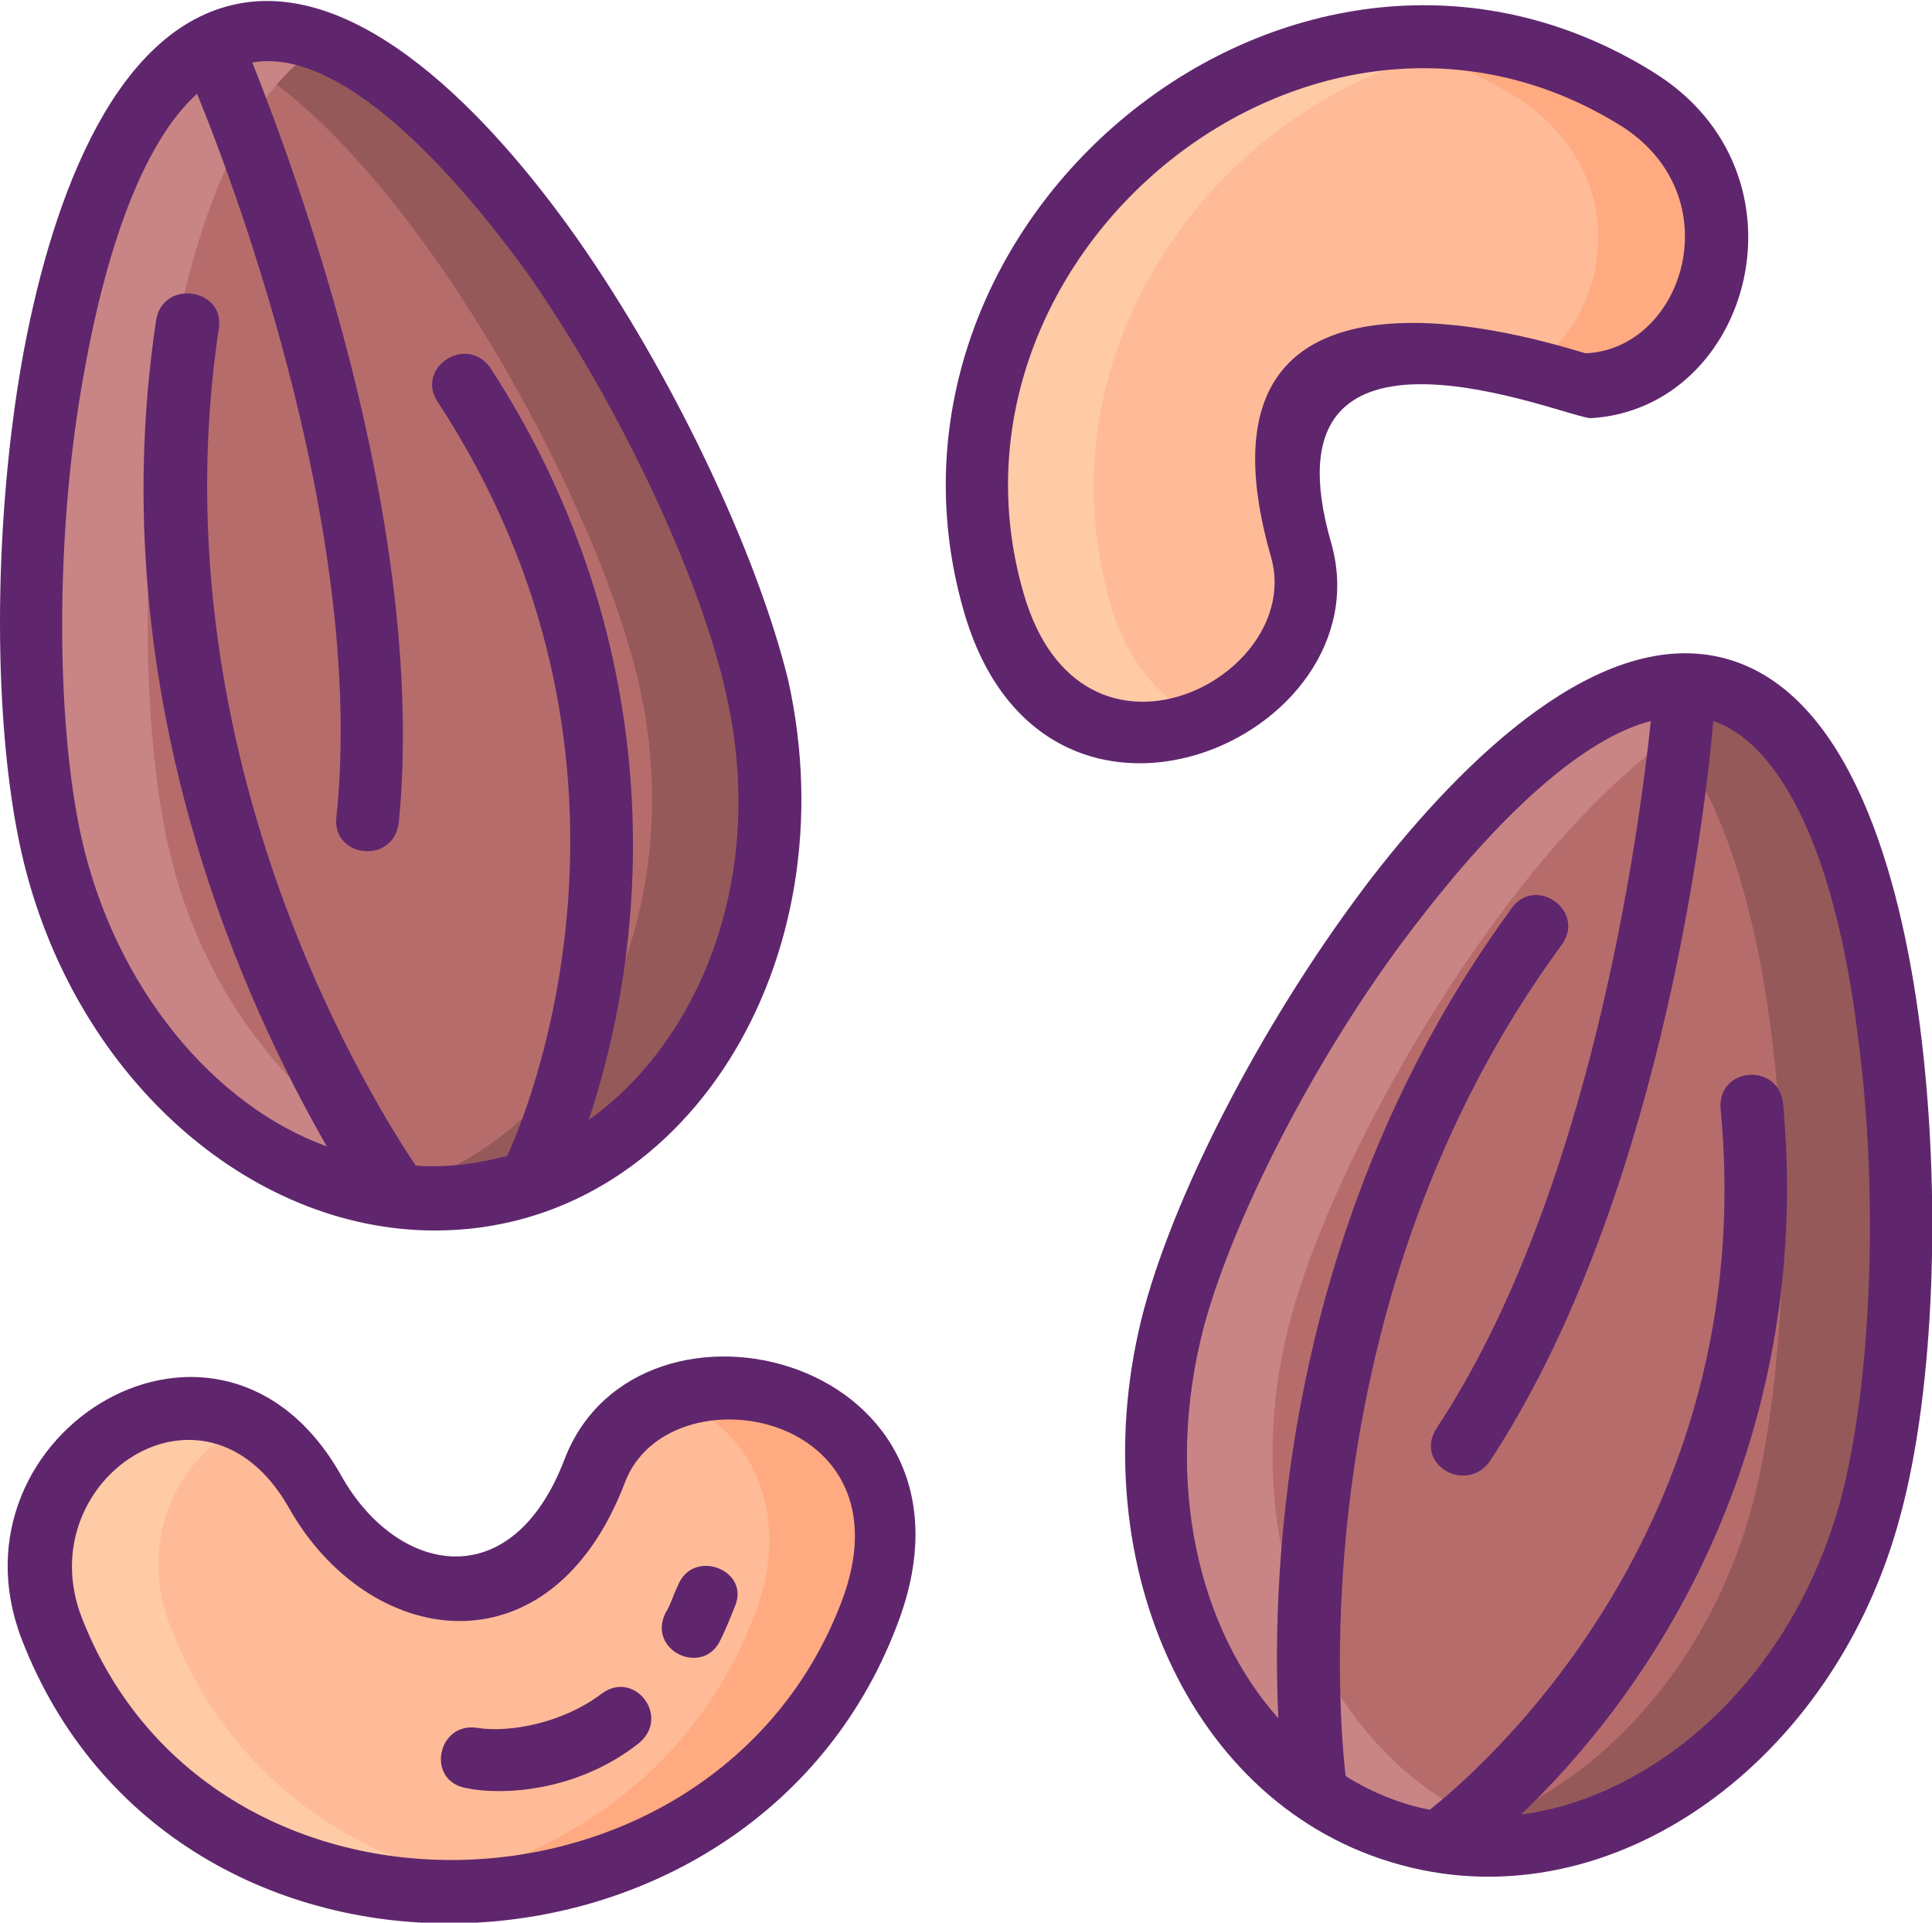 <?xml version="1.0" encoding="utf-8"?>
<!-- Generator: Adobe Illustrator 20.0.0, SVG Export Plug-In . SVG Version: 6.00 Build 0)  -->
<svg version="1.1" id="Layer_1" xmlns="http://www.w3.org/2000/svg" xmlns:xlink="http://www.w3.org/1999/xlink" x="0px" y="0px"
	 viewBox="0 0 80.4 80" style="enable-background:new 0 0 80.4 80;" xml:space="preserve">
<style type="text/css">
	.st0{fill:#B76C6C;}
	.st1{fill:#FFBB98;}
	.st2{fill:#965959;}
	.st3{fill:#C98585;}
	.st4{fill:#FFAA80;}
	.st5{fill:#FFCAA6;}
	.st6{fill:#5F266D;}
</style>
<g>
	<path class="st0" d="M20.8,49.6C12.7,51.4,4.4,45,2.1,35.2S1.9,3.2,9.9,1.4s19.3,17.3,21.5,27.1S28.9,47.8,20.8,49.6z"/>
	<path class="st0" d="M58.6,76.4c-8-2.2-12.4-11.8-9.8-21.5c2.6-9.7,14.6-28.4,22.6-26.2c8,2.2,9,24.3,6.4,34
		C75.2,72.4,66.6,78.5,58.6,76.4z"/>
	<path class="st1" d="M68.1,4.1C54.3-4.4,36.9,9.8,41.3,25.1c1,3.4,3.7,5.9,7.4,5.3c3.1-0.5,6.3-4.1,5.3-7.4c-0.6-2.2-1.1-4,0.3-5.9
		c1.4-2,3.9-2.9,6.3-2.5c1.9,0.3,3.3,1.7,5.3,1.5c3.1-0.2,5.3-3,5.4-6.1C71.5,7.6,70.2,5.4,68.1,4.1L68.1,4.1z"/>
	<path class="st1" d="M2.2,67.7c5.9,15.1,28.3,14.3,34-0.5c1.3-3.3,0.6-7-2.7-8.7c-2.8-1.5-7.5-0.6-8.7,2.7
		c-0.8,2.1-1.5,3.8-3.8,4.6c-2.4,0.8-4.9-0.1-6.5-1.9c-1.3-1.4-1.6-3.3-3.3-4.4C8.4,57.7,5,58.7,3.1,61C1.6,62.9,1.3,65.5,2.2,67.7z
		"/>
	<path class="st2" d="M20.8,49.6c-1.7,0.4-3.5,0.4-5.2,0.1c0.1,0,0.2,0,0.3-0.1c8.1-1.8,12.9-11.3,10.7-21.1
		C24.7,20.2,16.2,5,8.8,1.9c0.4-0.2,0.8-0.3,1.2-0.4C18-0.4,29.2,18.8,31.4,28.6C33.6,38.4,28.9,47.8,20.8,49.6z"/>
	<path class="st3" d="M20.5,49.7c-8,1.6-16.2-4.9-18.3-14.5C-0.1,25.4,1.9,3.2,9.9,1.4c1.2-0.3,2.4-0.1,3.7,0.4
		C6.5,5.5,4.9,25.9,7,35.2C8.7,42.8,14.3,48.5,20.5,49.7z"/>
	<path class="st2" d="M77.8,62.7c-2.5,9.4-10.6,15.4-18.4,13.9c6-1.2,11.5-6.5,13.5-13.9c2.5-9.3,1.7-30.1-5.4-33.7
		c1.4-0.5,2.7-0.7,3.9-0.4C79.4,30.8,80.4,53,77.8,62.7L77.8,62.7z"/>
	<path class="st3" d="M53.7,54.9c-2.6,9.7,1.8,19.3,9.8,21.5c0.3,0.1,0.6,0.1,0.8,0.2c-1.9,0.4-3.8,0.3-5.7-0.2
		c-8-2.2-12.4-11.8-9.8-21.5c2.6-9.7,14.6-28.4,22.6-26.2c0.3,0.1,0.7,0.2,1,0.4C64.8,32,55.9,46.7,53.7,54.9L53.7,54.9z"/>
	<path class="st4" d="M36.2,67.2c-3.3,8.4-11.9,12.3-19.8,11.4c6.4-0.8,12.4-4.6,15-11.4c1.3-3.3,0.6-7-2.7-8.7
		c-0.2-0.1-0.4-0.2-0.6-0.3c1.8-0.6,3.9-0.6,5.5,0.3C36.8,60.2,37.5,63.9,36.2,67.2L36.2,67.2z"/>
	<path class="st5" d="M21.2,78.5c-7.7,0.9-15.8-2.6-19-10.8c-0.9-2.2-0.6-4.8,0.9-6.7c1.7-2.2,4.8-3.2,7.4-1.9
		c-1,0.4-1.8,1.1-2.5,1.9c-1.5,1.9-1.8,4.5-0.9,6.7C9.6,74.2,15.2,77.8,21.2,78.5z"/>
	<path class="st4" d="M71.4,10c-0.1,3-2.2,5.9-5.4,6.1c-1,0.1-1.9-0.2-2.7-0.6c1.9-1,3.2-3.2,3.2-5.5c0.1-2.4-1.3-4.6-3.3-5.9
		c-2.1-1.3-4.3-2.1-6.4-2.4c3.7-0.5,7.6,0.1,11.3,2.4C70.2,5.4,71.5,7.6,71.4,10z"/>
	<path class="st5" d="M46.2,25.1c0.6,2.2,2,4.1,4,4.9c-0.4,0.2-0.9,0.3-1.4,0.4c-3.7,0.6-6.5-2-7.4-5.3C37.6,12.1,49.5,0,61.7,1.8
		C51.5,3.3,43,13.9,46.2,25.1L46.2,25.1z"/>
	<g>
		<path class="st6" d="M18.1,51.2c10.4,0,17.3-11.2,14.7-22.9C31.5,23,28,15.6,24,9.9C20.4,4.8,14.9-1,9.7,0.2S2,8.9,0.9,15.1
			c-1.2,6.9-1.2,15.1,0,20.4C3,44.7,10.3,51.2,18.1,51.2z M3.5,15.5c1-5.6,2.6-9.7,4.7-11.6c1.8,4.4,7,18.6,5.8,30.1
			c-0.2,1.7,2.4,2,2.6,0.2c1.2-12.5-4.4-27.3-6.1-31.6c4-0.7,9,5.4,11.4,8.7c3.8,5.4,7.2,12.6,8.3,17.5c1.8,7.8-1.2,14.6-5.7,17.8
			c3.3-10,2.3-21.5-4.1-31.3c-1-1.4-3.1,0-2.2,1.4c9.7,14.8,3.9,29.3,2.9,31.4c-1.2,0.3-2.4,0.5-3.8,0.4
			c-1.4-2.1-10.9-16.7-8.2-34.8c0.3-1.7-2.3-2.1-2.6-0.4c-2.4,15.9,4,29,7.1,34.4C8.9,46,4.8,41.1,3.4,34.9C2.3,30,2.3,22,3.5,15.5
			L3.5,15.5z"/>
		<path class="st6" d="M79.9,42.7c-0.8-6.2-2.9-13.9-8.1-15.3c-5.2-1.4-10.9,4.2-14.7,9.1c-4.3,5.6-8.1,12.8-9.5,18
			c-2.7,10.2,1.8,20.7,10.7,23.1c8.8,2.4,18.1-4.3,20.8-14.6C80.5,57.8,80.8,49.7,79.9,42.7L79.9,42.7z M76.6,62.4
			c-2.1,7.7-7.9,12.4-13.3,13.1c7.6-7.3,12-17.9,10.9-29.6c-0.2-1.7-2.7-1.5-2.6,0.2c1.7,17.6-10.2,27.7-12.1,29.2
			c-1.1-0.2-2.4-0.7-3.5-1.4c-0.3-2.5-1.8-19.9,9-34.6c1-1.4-1.1-2.9-2.1-1.5c-9.5,13-10,27.5-9.7,33.7c-3.3-3.7-4.8-9.8-3.1-16.3
			c1.3-4.8,5-11.9,9.1-17.1c3.5-4.5,6.8-7.4,9.5-8.1c-0.5,4.7-2.5,19.7-8.9,29.4c-1,1.5,1.2,2.8,2.2,1.4c6.9-10.5,8.9-26.2,9.3-30.8
			c2.9,1,5.1,5.7,6,13C78.2,49.6,77.9,57.5,76.6,62.4z"/>
		<path class="st6" d="M55.4,22.6c-3.1-10.7,9.8-5.2,10.8-5.2C72.9,17,75.6,7.2,68.8,3c-14.8-9.2-33.4,6-28.7,22.4
			C43.4,37,57.7,30.7,55.4,22.6L55.4,22.6z M42.6,24.7c-4.1-14.1,12-27.4,24.8-19.5c4.7,2.9,2.7,9.3-1.4,9.5
			c-0.3,0-17.3-6.1-13.1,8.5C54.3,28.2,45,33,42.6,24.7L42.6,24.7z"/>
		<path class="st6" d="M23.5,60.7c-2.2,5.8-7,4.8-9.3,0.7c-5-8.9-16.6-1.8-13.3,6.8c6.3,16.3,30.3,15.4,36.4-0.5
			C41.7,56.5,26.6,52.7,23.5,60.7z M35,66.7C29.7,80.5,8.8,81.2,3.4,67.3c-2.2-5.7,5.1-10.7,8.6-4.6c3.3,5.9,10.9,7.1,14-1
			C27.8,56.9,38.1,58.7,35,66.7L35,66.7z"/>
		<path class="st6" d="M28.2,66c-0.2,0.4-0.3,0.8-0.5,1.1c-0.8,1.6,1.6,2.7,2.3,1.1c0.2-0.4,0.4-0.9,0.6-1.4
			C31.2,65.3,28.8,64.4,28.2,66L28.2,66z"/>
		<path class="st6" d="M25,70.5c-1.6,1.2-3.8,1.6-5.1,1.4c-1.7-0.3-2.2,2.2-0.5,2.5c1.4,0.3,4.5,0.2,7.1-1.8
			C28,71.5,26.4,69.4,25,70.5L25,70.5z"/>
	</g>
</g>
</svg>
